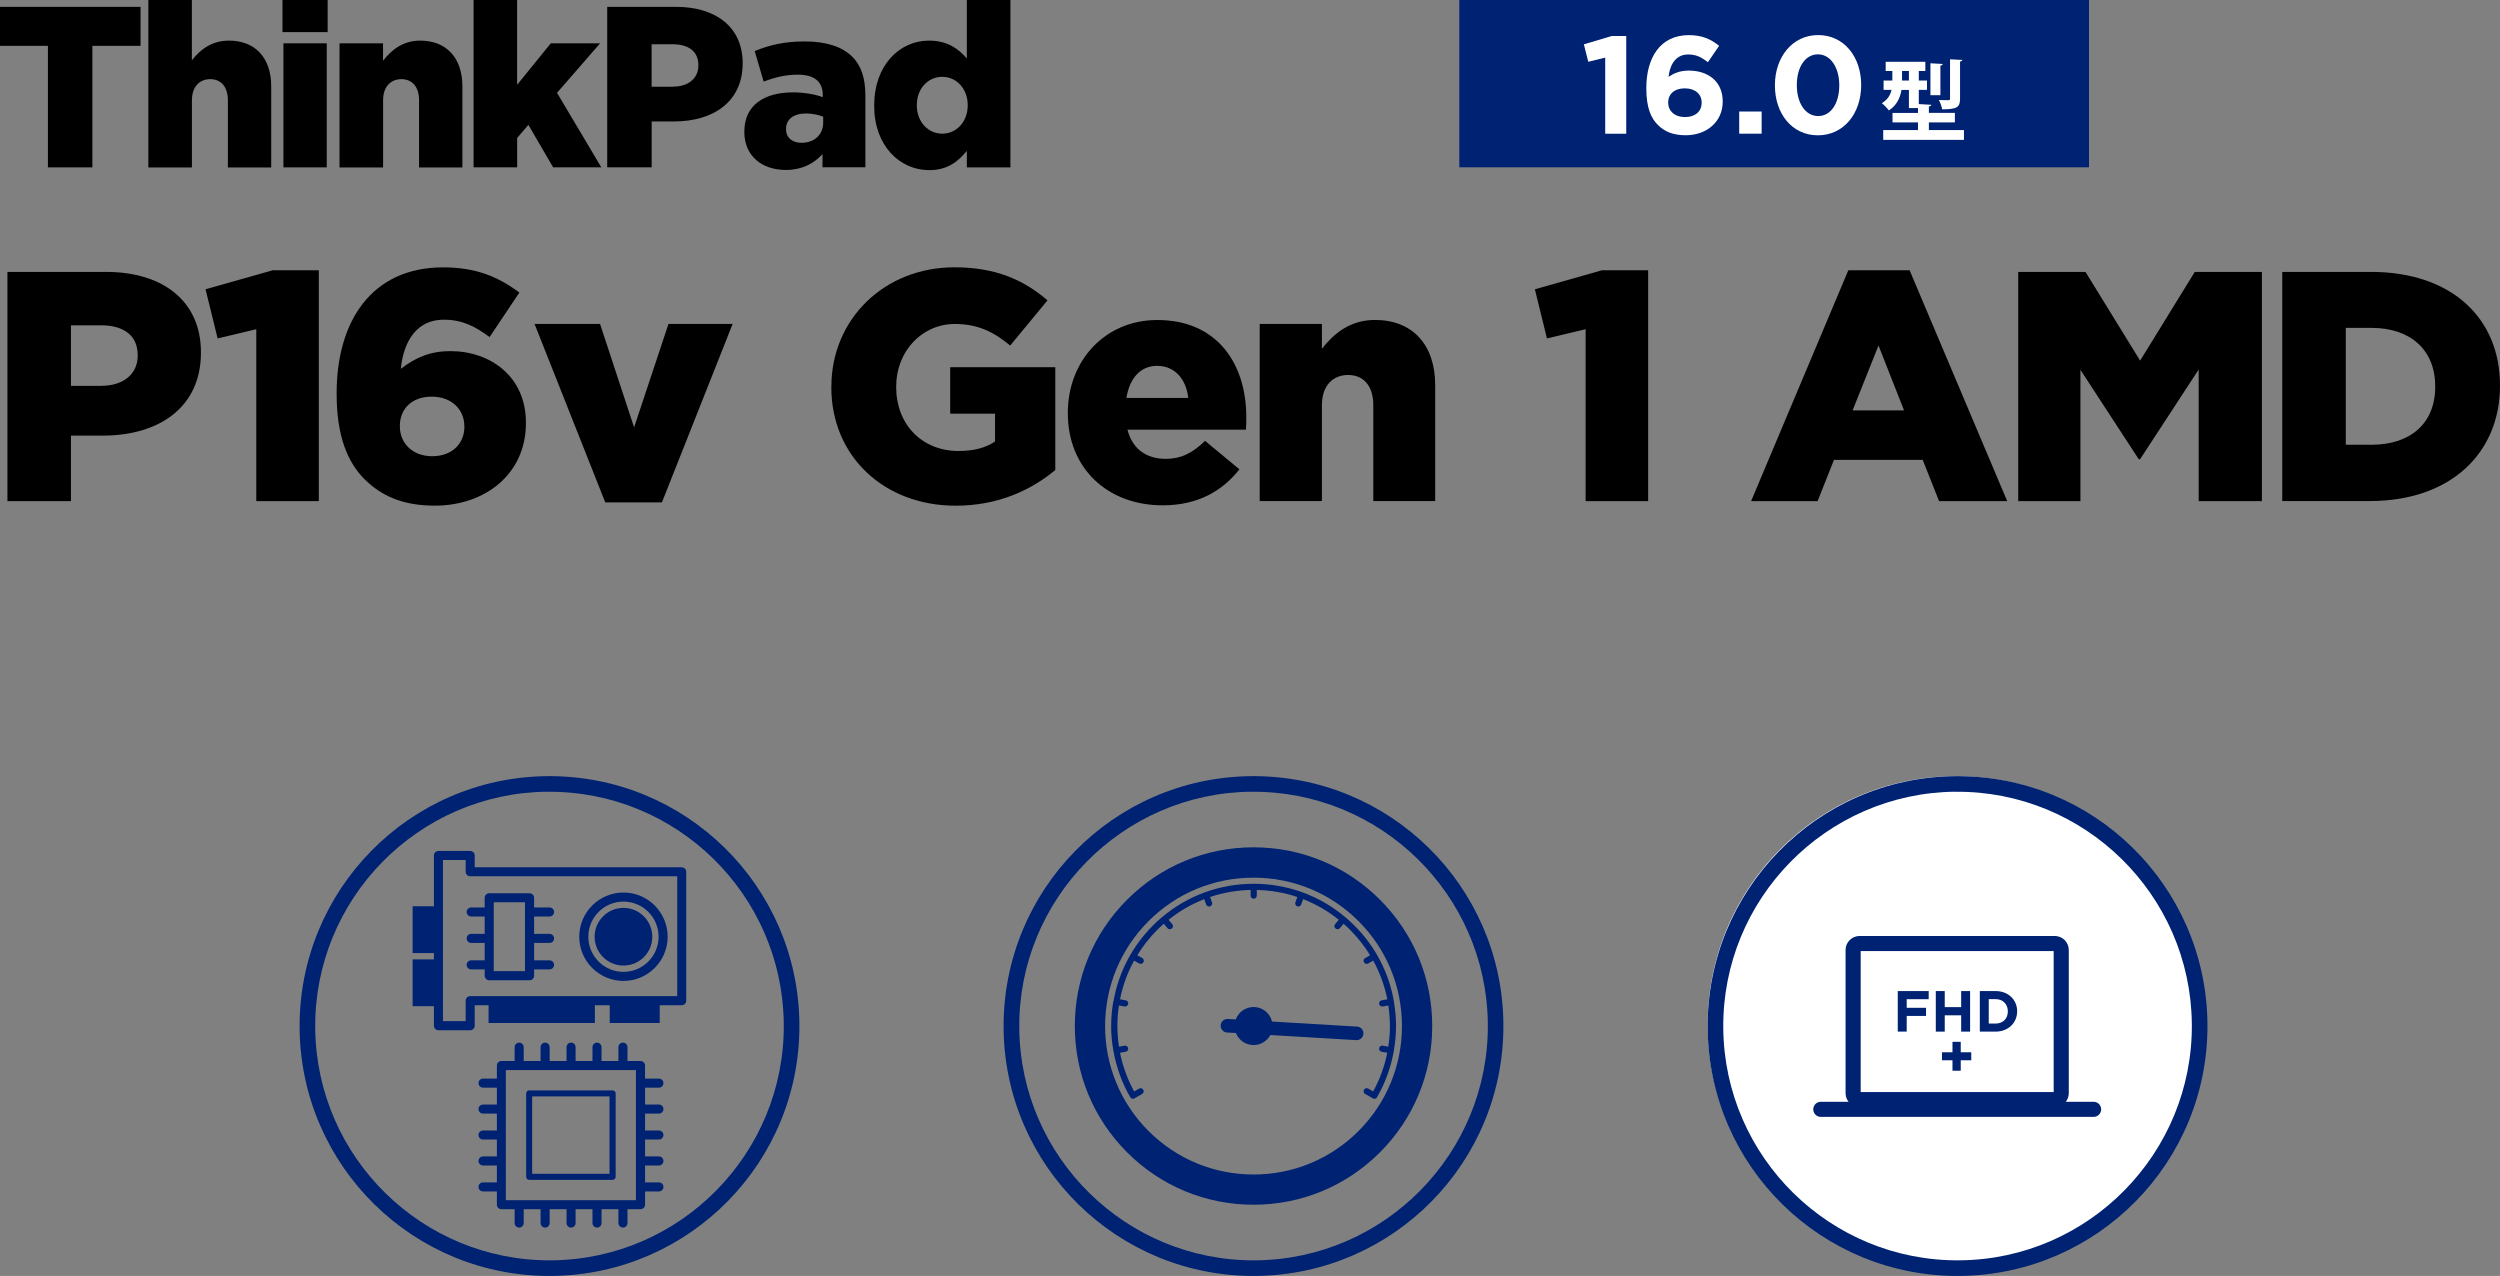 <?xml version="1.0" encoding="UTF-8"?><svg id="_レイヤー_2" xmlns="http://www.w3.org/2000/svg" xmlns:xlink="http://www.w3.org/1999/xlink" viewBox="0 0 397.02 202.63"><rect x="0" y="0" width="397.02" height="202.63" fill="#808080" stroke="none"/><defs><style>.cls-1{fill:#000;}.cls-1,.cls-2,.cls-3,.cls-4{stroke-width:0px;}.cls-5{clip-path:url(#clippath-2);}.cls-2,.cls-6{fill:none;}.cls-7{clip-path:url(#clippath-1);}.cls-6{stroke:#002273;stroke-linecap:round;stroke-width:2.4px;}.cls-3{fill:#002273;}.cls-8{clip-path:url(#clippath);}.cls-4{fill:#fff;}</style><clipPath id="clippath"><rect class="cls-2" x="271.19" y="123.26" width="79.37" height="79.37"/></clipPath><clipPath id="clippath-1"><rect class="cls-2" x="47.58" y="123.26" width="79.37" height="79.37"/></clipPath><clipPath id="clippath-2"><rect class="cls-2" x="159.39" y="123.26" width="79.37" height="79.37"/></clipPath></defs><g id="_本体_囲み罫"><circle class="cls-4" cx="310.69" cy="162.76" r="39.5"/><g class="cls-8"><path class="cls-3" d="M310.5,123.26c-21.92.21-39.51,18.15-39.31,40.06.21,21.92,18.14,39.52,40.06,39.31,21.92-.21,39.52-18.14,39.31-40.06-.21-21.92-18.14-39.52-40.06-39.31M310.52,125.74c20.51-.2,37.36,16.34,37.56,36.85.2,20.52-16.34,37.37-36.85,37.56-20.52.2-37.37-16.34-37.56-36.86-.2-20.51,16.34-37.36,36.85-37.56"/><path class="cls-6" d="M289.16,176.17h43.32M326.31,174.63h-30.99c-.57,0-1.03-.46-1.03-1.03v-22.73c0-.57.46-1.03,1.03-1.03h30.99c.57,0,1.03.46,1.03,1.03v22.73c0,.57-.46,1.03-1.03,1.03Z"/></g><path class="cls-3" d="M301.39,157.39h4.9v1.29h-3.49v1.37h3.07v1.29h-3.07v2.49h-1.42v-6.44Z"/><path class="cls-3" d="M307.42,157.39h1.42v2.55h2.61v-2.55h1.42v6.44h-1.42v-2.59h-2.61v2.59h-1.42v-6.44Z"/><path class="cls-3" d="M314.41,157.39h2.51c2.02,0,3.42,1.39,3.42,3.2v.02c0,1.81-1.4,3.22-3.42,3.22h-2.51v-6.44ZM315.83,158.67v3.88h1.09c1.16,0,1.94-.78,1.94-1.92v-.02c0-1.14-.78-1.94-1.94-1.94h-1.09Z"/><path class="cls-3" d="M310.07,168.38h-1.67v-1.27h1.67v-1.66h1.31v1.66h1.67v1.27h-1.67v1.66h-1.31v-1.66Z"/><g class="cls-7"><path class="cls-3" d="M86.89,123.26c-21.92.21-39.51,18.15-39.31,40.06.21,21.92,18.14,39.52,40.06,39.31,21.92-.21,39.52-18.14,39.31-40.06-.21-21.92-18.14-39.52-40.06-39.31M86.91,125.74c20.51-.2,37.36,16.34,37.56,36.85.2,20.52-16.34,37.37-36.85,37.56-20.52.2-37.37-16.34-37.56-36.86-.2-20.51,16.34-37.36,36.85-37.56"/><path class="cls-3" d="M96.8,186.41h-12.29v-12.29h12.29v12.29ZM97.29,173.16h-13.25c-.27,0-.48.22-.48.48v13.25c0,.27.22.48.48.48h13.25c.27,0,.48-.22.48-.48v-13.25c0-.27-.22-.48-.48-.48"/><path class="cls-3" d="M100.99,190.6h-20.66v-20.66h20.66v20.66ZM104.64,172.73c.4,0,.72-.32.72-.72s-.32-.72-.72-.72h-2.2v-2.07c0-.4-.32-.72-.72-.72h-2.07v-2.2c0-.4-.32-.72-.72-.72s-.72.32-.72.72v2.2h-2.68v-2.2c0-.4-.32-.72-.72-.72s-.72.32-.72.72v2.2h-2.68v-2.2c0-.4-.32-.72-.72-.72s-.72.32-.72.72v2.2h-2.68v-2.2c0-.4-.32-.72-.72-.72s-.72.32-.72.72v2.2h-2.68v-2.2c0-.4-.32-.72-.72-.72s-.72.32-.72.72v2.2h-2.1c-.4,0-.72.32-.72.72v2.07h-2.2c-.4,0-.72.32-.72.72s.32.72.72.72h2.2v2.68h-2.2c-.4,0-.72.32-.72.72s.32.72.72.72h2.2v2.68h-2.2c-.4,0-.72.32-.72.72s.32.72.72.72h2.2v2.68h-2.2c-.4,0-.72.32-.72.72s.32.72.72.72h2.2v2.68h-2.2c-.4,0-.72.32-.72.72s.32.72.72.72h2.2v2.1c0,.4.32.72.72.72h2.1v2.2c0,.4.32.72.72.72s.72-.32.72-.72v-2.2h2.68v2.2c0,.4.32.72.72.72s.72-.32.72-.72v-2.2h2.68v2.2c0,.4.32.72.72.72s.72-.32.72-.72v-2.2h2.68v2.2c0,.4.32.72.72.72s.72-.32.72-.72v-2.2h2.68v2.2c0,.4.32.72.72.72s.72-.32.72-.72v-2.2h2.07c.4,0,.72-.32.72-.72v-2.1h2.2c.4,0,.72-.32.72-.72s-.32-.72-.72-.72h-2.2v-2.68h2.2c.4,0,.72-.32.72-.72s-.32-.72-.72-.72h-2.2v-2.68h2.2c.4,0,.72-.32.72-.72s-.32-.72-.72-.72h-2.2v-2.68h2.2c.4,0,.72-.32.72-.72s-.32-.72-.72-.72h-2.2v-2.68h2.2Z"/><path class="cls-3" d="M107.55,158.19h-32.88c-.4,0-.72.32-.72.72v3.25h-3.6v-25.59h3.6v1.87c0,.4.32.72.72.72h32.88v19.02ZM108.27,137.73h-32.88v-1.87c0-.4-.32-.72-.72-.72h-5.04c-.4,0-.72.32-.72.72v8.06h-3.38v7.43h3.38v1.01h-3.38v7.43h3.38v3.1c0,.4.32.72.72.72h5.04c.4,0,.72-.32.72-.72v-3.25h2.2v2.82h16.88v-2.82h2.36v2.82h7.94v-2.82h3.49c.4,0,.72-.32.72-.72v-20.46c0-.4-.32-.72-.72-.72"/><path class="cls-3" d="M78.41,143.29h4.96v10.93h-4.96v-10.93ZM74.11,144.83c0,.4.32.72.72.72h2.14v2.76h-2.14c-.4,0-.72.32-.72.72s.32.72.72.72h2.14v2.76h-2.14c-.4,0-.72.32-.72.72s.32.72.72.72h2.14v1c0,.4.32.72.72.72h6.41c.4,0,.72-.32.72-.72v-1h2.45c.4,0,.72-.32.72-.72s-.32-.72-.72-.72h-2.45v-2.76h2.45c.4,0,.72-.32.72-.72s-.32-.72-.72-.72h-2.45v-2.76h2.45c.4,0,.72-.32.72-.72s-.32-.72-.72-.72h-2.45v-1.53c0-.4-.32-.72-.72-.72h-6.41c-.4,0-.72.32-.72.72v1.53h-2.14c-.4,0-.72.32-.72.72"/><path class="cls-3" d="M99.01,143.18c3.08,0,5.58,2.5,5.58,5.58s-2.5,5.58-5.58,5.58-5.58-2.5-5.58-5.58,2.5-5.58,5.58-5.58M99.01,155.78c3.87,0,7.02-3.15,7.02-7.02s-3.15-7.02-7.02-7.02-7.02,3.15-7.02,7.02,3.15,7.02,7.02,7.02"/><path class="cls-3" d="M99.01,153.34c2.53,0,4.58-2.05,4.58-4.58s-2.05-4.58-4.58-4.58-4.58,2.05-4.58,4.58,2.05,4.58,4.58,4.58"/></g><g class="cls-5"><path class="cls-3" d="M198.69,123.26c-21.92.21-39.51,18.15-39.31,40.06.21,21.92,18.14,39.52,40.06,39.31,21.92-.21,39.52-18.14,39.31-40.06-.21-21.92-18.14-39.52-40.06-39.31M198.72,125.74c20.51-.2,37.36,16.34,37.56,36.85.2,20.52-16.34,37.37-36.85,37.56-20.52.2-37.37-16.34-37.56-36.86-.2-20.51,16.34-37.36,36.85-37.56"/><path class="cls-3" d="M199.07,139.38c6.3,0,12.21,2.45,16.67,6.9,4.45,4.45,6.9,10.37,6.9,16.67s-2.45,12.21-6.9,16.67c-4.45,4.45-10.37,6.9-16.67,6.9s-12.21-2.45-16.67-6.9c-4.45-4.45-6.9-10.37-6.9-16.67s2.45-12.21,6.9-16.67c4.45-4.45,10.37-6.9,16.67-6.9M219.14,142.87c-5.36-5.36-12.49-8.31-20.07-8.31s-14.71,2.95-20.07,8.31c-5.36,5.36-8.31,12.49-8.31,20.07s2.95,14.71,8.31,20.07c5.36,5.36,12.49,8.31,20.07,8.31s14.71-2.95,20.07-8.31c5.36-5.36,8.31-12.49,8.31-20.07s-2.95-14.71-8.31-20.07"/><path class="cls-3" d="M215.49,163.03l-13.48-.8c-.32-1.32-1.51-2.31-2.93-2.31-1.3,0-2.4.82-2.83,1.97l-1.26-.07c-.29-.01-.56.08-.78.27-.22.19-.34.45-.36.74h0c-.03.6.42,1.11,1.01,1.14l1.41.08c.44,1.12,1.53,1.91,2.81,1.91,1.15,0,2.15-.64,2.66-1.59l13.63.81s.04,0,.07,0c.57,0,1.04-.44,1.08-1.02.02-.29-.08-.56-.27-.78-.19-.22-.46-.34-.74-.36"/><path class="cls-3" d="M176.8,159.04c-.22,1.28-.34,2.58-.34,3.9s.12,2.59.34,3.85c0,.02,0,.05,0,.07,0,.02.02.04.03.07.46,2.57,1.35,5.05,2.66,7.31h0s0,0,0,0c.03.05.07.09.11.13.01,0,.02.02.03.03.04.03.09.06.15.07,0,0,0,0,0,0,.04.01.08.02.13.02.01,0,.03,0,.04,0,.01,0,.03,0,.04,0,.06,0,.11-.02.17-.06l1.22-.7c.24-.14.32-.44.18-.67-.14-.24-.44-.32-.67-.18l-.78.45c-1.05-1.92-1.81-3.99-2.24-6.14l.89-.16c.27-.05.45-.3.4-.57-.05-.27-.3-.45-.57-.4l-.88.16c-.16-1.08-.26-2.17-.26-3.27s.08-2.2.25-3.27l.89.16s.06,0,.09,0c.23,0,.44-.17.49-.41.05-.27-.13-.52-.4-.57l-.9-.16c.43-2.16,1.18-4.23,2.24-6.15l.79.45c.08.04.16.07.25.07.17,0,.34-.09.43-.25.14-.24.06-.54-.18-.67l-.79-.45c.89-1.45,1.95-2.82,3.19-4.05.33-.33.67-.64,1.02-.95l.58.69c.1.12.24.18.38.18.11,0,.22-.04.32-.12.21-.18.24-.49.06-.69l-.58-.69c1.72-1.39,3.63-2.48,5.66-3.28l.31.85c.07.2.26.32.46.32.06,0,.11,0,.17-.03.26-.09.39-.38.3-.63l-.31-.85c2.05-.69,4.22-1.07,6.44-1.12v.9c0,.27.22.49.49.49s.49-.22.49-.49v-.9c2.22.05,4.39.43,6.44,1.12l-.31.85c-.09.26.04.54.29.63.06.02.11.03.17.03.2,0,.39-.12.46-.32l.31-.85c2.03.79,3.94,1.89,5.66,3.28l-.58.69c-.18.21-.15.52.06.69.09.08.2.12.32.12.14,0,.28-.06.38-.18l.58-.69c.35.31.69.62,1.02.95,1.24,1.24,2.3,2.6,3.19,4.05l-.79.45c-.24.14-.32.44-.18.67.09.16.26.25.43.25.08,0,.17-.02.25-.07l.79-.45c1.05,1.92,1.81,3.99,2.24,6.15l-.9.16c-.27.05-.45.3-.4.57.04.24.25.41.48.41.03,0,.06,0,.09,0l.89-.16c.16,1.07.25,2.16.25,3.27s-.09,2.19-.26,3.27l-.88-.16c-.27-.05-.52.13-.57.4-.05.27.13.52.4.57l.89.16c-.43,2.15-1.19,4.22-2.24,6.14l-.78-.45c-.24-.14-.54-.06-.67.18-.14.23-.06.54.18.67l1.22.7s.06.03.09.04c0,0,.02,0,.03.01.04.01.08.02.12.02s.08,0,.13-.02c.02,0,.04-.02.05-.02.02,0,.04-.02.06-.03.02-.01.04-.03.06-.05.01-.01.03-.02.04-.03.03-.03.06-.06.08-.1h0s0,0,0,0c1.31-2.26,2.2-4.74,2.66-7.31,0-.02.02-.04.02-.07,0-.03,0-.05,0-.07.22-1.27.34-2.56.34-3.85s-.12-2.63-.34-3.9c0,0,0-.02,0-.02,0,0,0-.01,0-.02-.79-4.54-2.95-8.72-6.28-12.04-.46-.46-.95-.9-1.44-1.32,0,0,0-.01-.01-.02,0,0-.01,0-.02,0-4.06-3.42-9.15-5.28-14.52-5.28s-10.46,1.86-14.52,5.28c0,0-.01,0-.02,0,0,0,0,.01-.01.02-.49.42-.98.85-1.44,1.32-3.32,3.33-5.48,7.5-6.27,12.04,0,0,0,.01,0,.02,0,0,0,.02,0,.02"/></g><path class="cls-1" d="M7.61,7.28H0V1.09h22.32v6.19h-7.65v19.3h-7.06V7.28Z"/><path class="cls-1" d="M23.55,0h6.92v9.58c1.27-1.64,3.09-3.13,5.9-3.13,4.19,0,6.7,2.77,6.7,7.25v12.89h-6.88v-10.67c0-2.18-1.13-3.35-2.8-3.35s-2.91,1.17-2.91,3.35v10.67h-6.92V0Z"/><path class="cls-1" d="M44.86,0h7.17v5.1h-7.17V0ZM45.01,6.88h6.88v19.7h-6.88V6.88Z"/><path class="cls-1" d="M53.91,6.88h6.92v2.77c1.27-1.64,3.09-3.2,5.9-3.2,4.19,0,6.7,2.77,6.7,7.25v12.89h-6.88v-10.67c0-2.18-1.13-3.35-2.8-3.35s-2.91,1.17-2.91,3.35v10.67h-6.92V6.88Z"/><path class="cls-1" d="M75.2,0h6.92v13.47l5.35-6.59h7.83l-6.84,7.86,7.03,11.83h-7.65l-3.93-6.74-1.78,2.08v4.66h-6.92V0Z"/><path class="cls-1" d="M96.42,1.09h10.96c6.41,0,10.56,3.31,10.56,8.92v.07c0,6.04-4.62,9.21-10.92,9.21h-3.53v7.28h-7.06V1.09ZM106.87,13.76c2.48,0,4.04-1.35,4.04-3.35v-.07c0-2.18-1.57-3.31-4.08-3.31h-3.35v6.74h3.39Z"/><path class="cls-1" d="M118.21,20.93v-.07c0-4.11,3.09-6.19,7.72-6.19,1.82,0,3.6.33,4.73.76v-.33c0-2.08-1.27-3.24-3.93-3.24-2.08,0-3.68.44-5.46,1.09l-1.42-4.84c2.22-.91,4.59-1.53,7.97-1.53s5.93.84,7.5,2.4c1.49,1.46,2.11,3.5,2.11,6.26v11.32h-6.81v-2.08c-1.38,1.49-3.24,2.51-5.83,2.51-3.75,0-6.59-2.18-6.59-6.08ZM130.73,19.44v-.91c-.73-.29-1.71-.51-2.73-.51-2,0-3.17.95-3.17,2.44v.07c0,1.35,1.02,2.15,2.44,2.15,2.04,0,3.46-1.27,3.46-3.24Z"/><path class="cls-1" d="M138.83,16.82v-.07c0-6.41,4.04-10.3,8.7-10.3,2.99,0,4.73,1.35,6.01,2.84V0h6.92v26.58h-6.92v-2.62c-1.35,1.64-3.02,3.06-5.97,3.06-4.7,0-8.74-3.9-8.74-10.19ZM153.68,16.75v-.07c0-2.58-1.78-4.48-4.04-4.48s-4.04,1.86-4.04,4.48v.07c0,2.62,1.82,4.48,4.04,4.48s4.04-1.86,4.04-4.48Z"/><path class="cls-1" d="M1.18,43.18h15.65c9.15,0,15.08,4.73,15.08,12.74v.1c0,8.63-6.6,13.16-15.6,13.16h-5.04v10.4H1.18v-36.4ZM16.1,61.27c3.54,0,5.77-1.92,5.77-4.78v-.1c0-3.12-2.24-4.73-5.82-4.73h-4.78v9.62h4.84Z"/><path class="cls-1" d="M40.7,52.28l-6.14,1.46-1.92-7.8,10.66-3.02h7.33v36.66h-9.93v-27.3Z"/><path class="cls-1" d="M57.93,76.15c-2.7-2.7-4.47-6.81-4.47-13.62v-.1c0-11.34,5.51-19.97,16.9-19.97,5.1,0,8.63,1.4,12.12,4l-4.73,7.07c-2.24-1.66-4.32-2.76-7.23-2.76-5.25,0-6.6,4.89-6.86,7.8,2.34-1.82,4.73-2.81,7.85-2.81,6.4,0,12.01,4.06,12.01,11.34v.1c0,8.11-6.5,13.1-14.46,13.1-5.15,0-8.48-1.56-11.13-4.16ZM73.74,67.77v-.1c0-2.65-2.03-4.68-5.2-4.68s-5.04,1.98-5.04,4.63v.1c0,2.65,1.98,4.73,5.15,4.73s5.1-2.03,5.1-4.68Z"/><path class="cls-1" d="M84.89,51.44h10.4l5.41,16.43,5.46-16.43h10.19l-11.23,28.34h-9l-11.23-28.34Z"/><path class="cls-1" d="M132.03,61.48v-.1c0-10.61,8.32-18.93,19.55-18.93,6.4,0,10.92,1.92,14.77,5.25l-5.93,7.18c-2.6-2.18-5.15-3.43-8.79-3.43-5.25,0-9.31,4.37-9.31,9.93v.1c0,5.93,4.11,10.14,9.88,10.14,2.5,0,4.37-.52,5.82-1.51v-4.42h-7.12v-7.38h16.69v16.33c-3.85,3.22-9.15,5.67-15.81,5.67-11.34,0-19.76-7.8-19.76-18.82Z"/><path class="cls-1" d="M169.58,65.64v-.1c0-8.22,5.88-14.72,14.2-14.72,9.67,0,14.14,7.12,14.14,15.39,0,.62,0,1.35-.05,2.03h-18.82c.78,3.07,3.02,4.63,6.08,4.63,2.39,0,4.21-.88,6.24-2.86l5.46,4.52c-2.7,3.43-6.6,5.72-12.17,5.72-8.84,0-15.08-5.93-15.08-14.61ZM188.71,63.2c-.36-3.12-2.24-5.1-4.94-5.1s-4.37,1.98-4.89,5.1h9.83Z"/><path class="cls-1" d="M200.05,51.44h9.88v3.95c1.82-2.34,4.42-4.58,8.42-4.58,5.98,0,9.57,3.95,9.57,10.35v18.41h-9.83v-15.24c0-3.12-1.61-4.78-4-4.78s-4.16,1.66-4.16,4.78v15.24h-9.88v-28.13Z"/><path class="cls-1" d="M251.81,52.28l-6.14,1.46-1.92-7.8,10.66-3.02h7.33v36.66h-9.93v-27.3Z"/><path class="cls-1" d="M293.54,42.92h9.72l15.5,36.66h-10.82l-2.6-6.55h-14.09l-2.6,6.55h-10.56l15.44-36.66ZM302.38,65.17l-4.06-10.3-4.11,10.3h8.16Z"/><path class="cls-1" d="M320.53,43.18h10.66l8.68,14.09,8.68-14.09h10.66v36.4h-10.04v-20.9l-9.31,14.25h-.21l-9.26-14.2v20.85h-9.88v-36.4Z"/><path class="cls-1" d="M362.44,43.18h14.09c12.95,0,20.49,7.49,20.49,17.99v.1c0,10.5-7.64,18.3-20.7,18.3h-13.88v-36.4ZM372.53,52.07v18.56h4.11c6.08,0,10.09-3.33,10.09-9.2v-.1c0-5.82-4-9.26-10.09-9.26h-4.11Z"/><rect class="cls-3" x="231.75" y="0" width="100" height="26.57"/><path class="cls-4" d="M254.91,9.15l-2.68.66-.7-2.77,4.42-1.32h2.31v15.52h-3.34v-12.08Z"/><path class="cls-4" d="M263.28,19.84c-1.12-1.12-1.83-2.77-1.83-5.83v-.04c0-4.74,2.16-8.39,6.75-8.39,2.09,0,3.45.62,4.81,1.69l-1.78,2.61c-1.01-.77-1.82-1.23-3.14-1.23-2.31,0-2.99,2.21-3.1,3.55.81-.55,1.78-.99,3.19-.99,3.06,0,5.4,1.69,5.4,4.91v.04c0,3.15-2.52,5.32-5.87,5.32-2,0-3.37-.57-4.44-1.65ZM270.24,16.32v-.04c0-1.3-1.01-2.25-2.68-2.25s-2.64.93-2.64,2.23v.04c0,1.3,1.01,2.29,2.68,2.29s2.64-.95,2.64-2.27Z"/><path class="cls-4" d="M276.2,17.71h3.56v3.52h-3.56v-3.52Z"/><path class="cls-4" d="M281.87,13.57v-.04c0-4.46,2.77-7.96,6.87-7.96s6.83,3.45,6.83,7.92v.04c0,4.46-2.75,7.96-6.87,7.96s-6.83-3.45-6.83-7.92ZM292.09,13.57v-.04c0-2.79-1.37-4.9-3.39-4.9s-3.35,2.04-3.35,4.86v.04c0,2.81,1.34,4.9,3.39,4.9s3.35-2.07,3.35-4.86Z"/><path class="cls-4" d="M306.31,20.66h5.58v1.55h-12.82v-1.55h5.52v-1.22h-4.04v-1.51h4.04v-.77h-1.44v-2.88h-1.18c-.2,1.21-.73,2.45-2.01,3.26-.21-.31-.8-.92-1.11-1.15.97-.59,1.37-1.35,1.54-2.12h-1.26v-1.48h1.39v-1.51h-1.06v-1.47h6.3v1.47h-1.04v1.51h1.3v1.48h-1.3v2.26l1.98.11c-.01.14-.11.22-.38.27v1.02h4.13v1.51h-4.13v1.22ZM302.06,12.79h1.09v-1.51h-1.09v1.51ZM308.51,10.17c-.01.14-.11.21-.36.25v4.7h-1.58v-5.07l1.94.11ZM311.63,9.51c-.03.13-.11.23-.36.26v5.92c0,1.37-.52,1.67-2.84,1.67-.07-.42-.29-1.06-.52-1.48.62.03,1.3.03,1.5.03s.27-.06.27-.22v-6.27l1.96.1Z"/></g></svg>